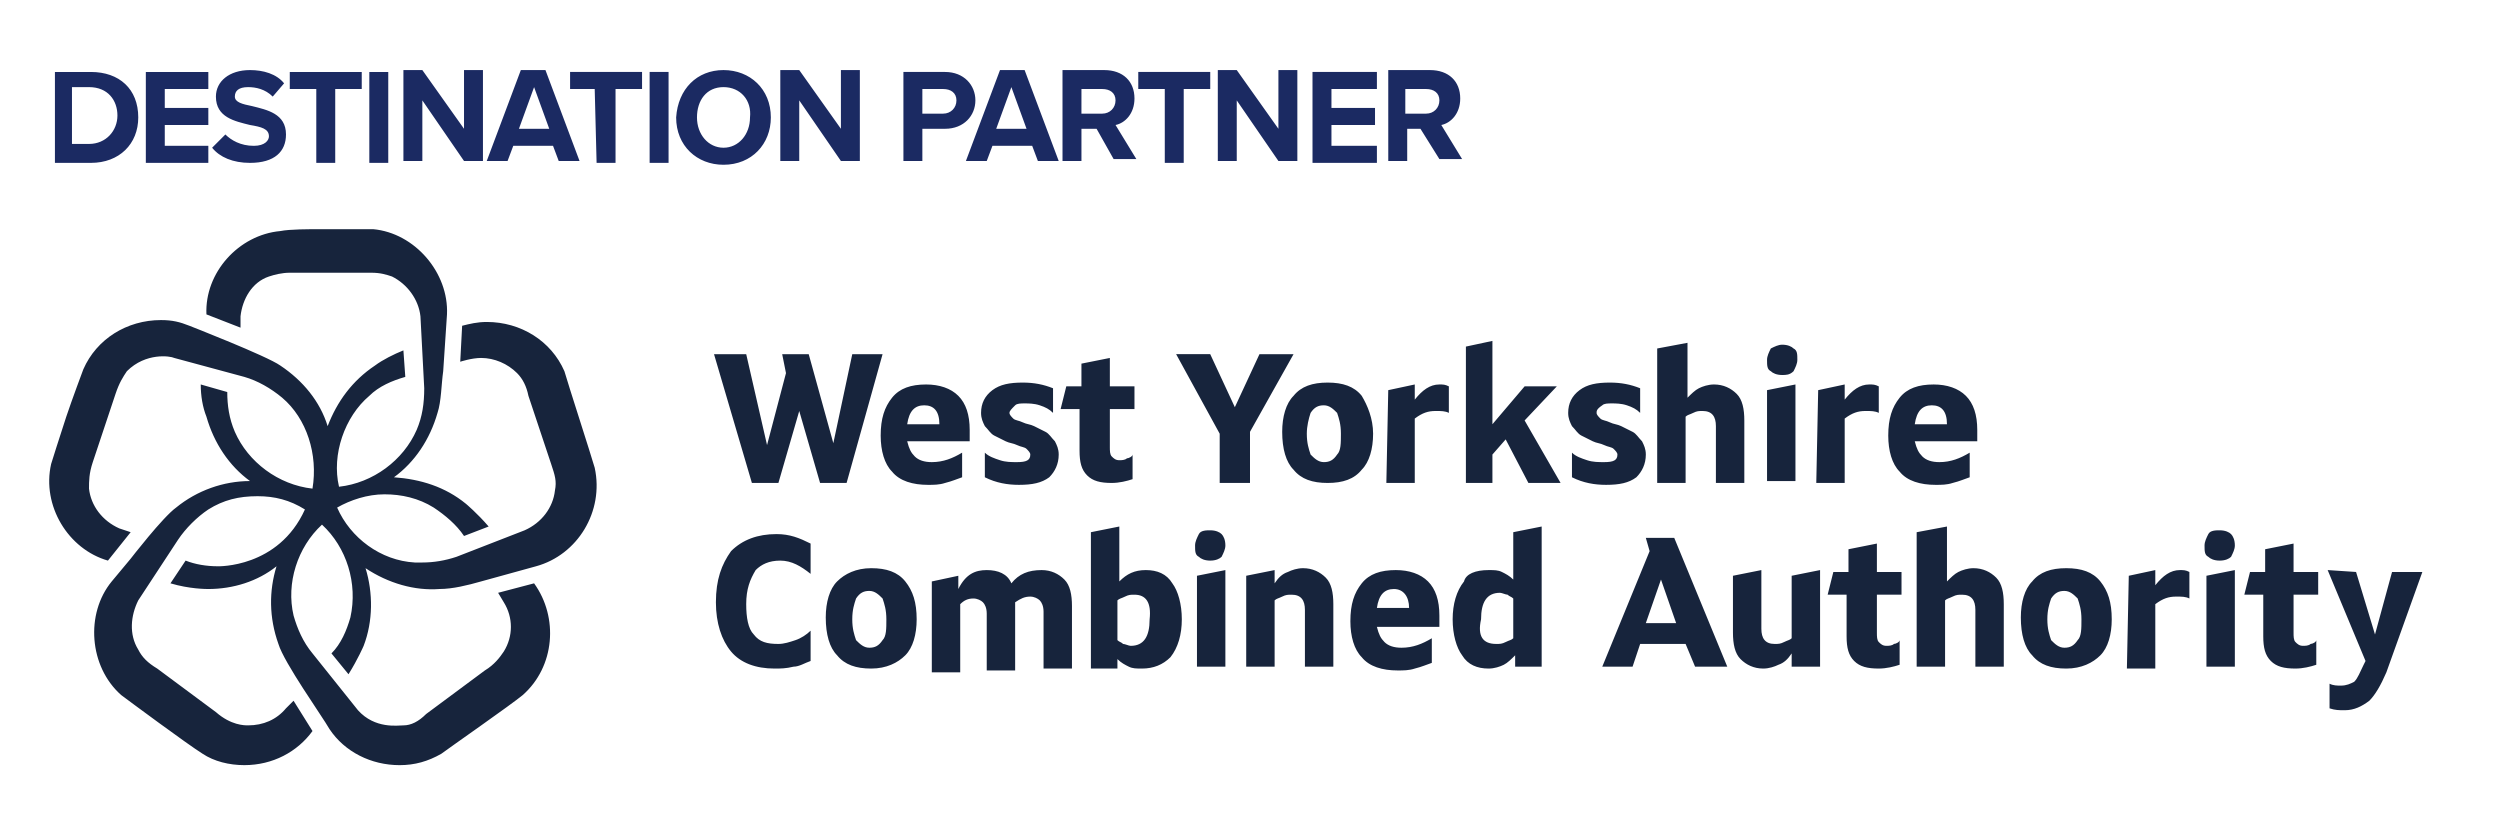 <svg xmlns="http://www.w3.org/2000/svg" version="1.1" id="Layer_1" x="0" y="0" width="132" height="43.1" xml:space="preserve"><path d="M2.9 3.8h1.9c1.5 0 2.5.9 2.5 2.4 0 1.4-1 2.4-2.5 2.4H2.9V3.8zm1.8 3.8c.9 0 1.5-.7 1.5-1.5s-.5-1.5-1.5-1.5h-.9v3h.9zm3-3.8H11v.9H8.7v1H11v.9H8.7v1.1H11v.9H7.7V3.8zm4.2 3.3c.3.3.8.6 1.5.6.6 0 .8-.3.8-.5 0-.4-.4-.5-1-.6-.8-.2-1.8-.4-1.8-1.5 0-.8.7-1.4 1.8-1.4.7 0 1.4.2 1.8.7l-.6.7c-.4-.4-.9-.5-1.3-.5-.5 0-.7.2-.7.5s.4.4.9.5c.8.2 1.8.4 1.8 1.5 0 .9-.6 1.5-1.9 1.5-.9 0-1.6-.3-2-.8l.7-.7zm4.8-2.4h-1.4v-.9h3.8v.9h-1.4v3.9h-1V4.7zm2.8-.9h1v4.8h-1V3.8zm2.8 1.5v3.2h-1V3.7h1l2.2 3.1V3.7h1v4.8h-1l-2.2-3.2zm6.9 2.4h-2.1l-.3.8h-1.1l1.8-4.8h1.3l1.8 4.8h-1.1l-.3-.8zm-1.8-.9H29l-.8-2.2-.8 2.2zm4-2.1h-1.3v-.9h3.8v.9h-1.4v3.9h-1l-.1-3.9zm2.9-.9h1v4.8h-1V3.8zm3.9-.1c1.4 0 2.5 1 2.5 2.5 0 1.4-1 2.5-2.5 2.5-1.4 0-2.5-1-2.5-2.5.1-1.5 1.1-2.5 2.5-2.5zm0 .9c-.9 0-1.4.7-1.4 1.6s.6 1.6 1.4 1.6 1.4-.7 1.4-1.6c.1-.9-.5-1.6-1.4-1.6zm4 .7v3.2h-1V3.7h1l2.2 3.1V3.7h1v4.8h-1l-2.2-3.2zm5.5-1.5h2.2c1 0 1.6.7 1.6 1.5s-.6 1.5-1.6 1.5h-1.2v1.7h-1V3.8zm2.1.9h-1.1V6h1.1c.4 0 .7-.3.7-.7s-.3-.6-.7-.6zm4.7 3h-2.1l-.3.8H51l1.8-4.8h1.3l1.8 4.8h-1.1l-.3-.8zm-1.9-.9h1.6l-.8-2.2-.8 2.2zm5.3 0h-.8v1.7h-1V3.7h2.2c1 0 1.6.6 1.6 1.5 0 .8-.5 1.3-1 1.4L60 8.4h-1.2l-.9-1.6zm.3-2.1h-1.1V6h1.1c.4 0 .7-.3.7-.7s-.3-.6-.7-.6zm3.3 0h-1.4v-.9h3.8v.9h-1.4v3.9h-1V4.7zm3.8.6v3.2h-1V3.7h1l2.2 3.1V3.7h1v4.8h-1l-2.2-3.2zm4-1.5h3.4v.9h-2.4v1h2.3v.9h-2.3v1.1h2.4v.9h-3.4V3.8zm5.7 3h-.7v1.7h-1V3.7h2.2c1 0 1.6.6 1.6 1.5 0 .8-.5 1.3-1 1.4l1.1 1.8H76l-1-1.6zm.3-2.1h-1.1V6h1.1c.4 0 .7-.3.7-.7s-.3-.6-.7-.6z" fill="#1b2a62"/><path d="M39.4 31.9c0 .7.1 1.3.4 1.6.3.4.7.5 1.3.5.3 0 .6-.1.9-.2.3-.1.6-.3.8-.5v1.6c-.3.1-.6.3-.9.3-.4.1-.7.1-1 .1-1 0-1.8-.3-2.3-.9s-.8-1.5-.8-2.6c0-1.2.3-2 .8-2.7.6-.6 1.4-.9 2.4-.9.7 0 1.2.2 1.8.5v1.6c-.5-.4-1-.7-1.6-.7s-1 .2-1.3.5c-.3.5-.5 1-.5 1.8zm9 .8c0 .8-.2 1.5-.6 1.9s-1 .7-1.8.7-1.4-.2-1.8-.7c-.4-.4-.6-1.1-.6-2 0-.8.2-1.5.6-1.9s1-.7 1.8-.7 1.4.2 1.8.7.6 1.1.6 2zm-3.4 0c0 .5.1.8.2 1.1.2.2.4.4.7.4s.5-.1.7-.4c.2-.2.2-.6.2-1.1s-.1-.8-.2-1.1c-.2-.2-.4-.4-.7-.4s-.5.1-.7.4c-.1.3-.2.6-.2 1.1zm7.1-2.6c.6 0 1.1.2 1.3.7.4-.5.9-.7 1.6-.7.5 0 .9.2 1.2.5s.4.8.4 1.4v3.3h-1.5v-3c0-.3-.1-.5-.2-.6-.1-.1-.3-.2-.5-.2-.3 0-.5.1-.8.3v3.6h-1.5v-3c0-.3-.1-.5-.2-.6-.1-.1-.3-.2-.5-.2-.3 0-.5.1-.7.3v3.6h-1.5v-4.8l1.4-.3v.7c.4-.8.9-1 1.5-1zm8.2 5.2c-.3 0-.5 0-.7-.1s-.4-.2-.6-.4v.5h-1.4v-7.2l1.5-.3v2.9c.4-.4.8-.6 1.4-.6.6 0 1.1.2 1.4.7.3.4.5 1.1.5 1.9 0 .8-.2 1.5-.6 2-.4.4-.9.6-1.5.6zm-.4-3.9c-.2 0-.3 0-.5.1s-.3.1-.4.2v2.1c.1.1.2.1.3.2.1 0 .3.1.4.1.7 0 1-.5 1-1.4.1-.9-.2-1.3-.8-1.3zm4-1.8c-.3 0-.5-.1-.6-.2-.2-.1-.2-.3-.2-.6 0-.2.1-.4.2-.6s.4-.2.6-.2c.3 0 .5.1.6.2s.2.3.2.6c0 .2-.1.4-.2.6-.1.1-.3.2-.6.2zm-.7.8l1.5-.3v5.1h-1.5v-4.8zm4.1-.3v.7c.2-.3.4-.5.7-.6.2-.1.5-.2.8-.2.5 0 .9.2 1.2.5s.4.8.4 1.4v3.3h-1.5v-3c0-.5-.2-.8-.7-.8-.2 0-.3 0-.5.1s-.3.1-.4.2v3.5h-1.5v-4.8l1.5-.3zm5.4 3c.1.4.2.6.4.8.2.2.5.3.9.3.6 0 1.1-.2 1.6-.5V35c-.3.1-.5.2-.9.3-.3.1-.6.1-.9.1-.8 0-1.5-.2-1.9-.7-.4-.4-.6-1.1-.6-1.9 0-.9.2-1.5.6-2s1-.7 1.8-.7c.7 0 1.3.2 1.7.6s.6 1 .6 1.8v.6h-3.3zm.9-2c-.5 0-.8.3-.9 1h1.7c0-.6-.3-1-.8-1zm5-1c.3 0 .5 0 .7.1s.4.2.6.4v-2.5l1.5-.3v7.4H80v-.6c-.2.2-.4.4-.6.5s-.5.2-.8.2c-.6 0-1.1-.2-1.4-.7-.3-.4-.5-1.1-.5-1.9 0-.8.2-1.5.6-2 .1-.4.6-.6 1.3-.6zM79 34c.2 0 .3 0 .5-.1s.3-.1.4-.2v-2.1c-.1-.1-.2-.1-.3-.2-.1 0-.3-.1-.4-.1-.7 0-1 .5-1 1.4-.2.9.1 1.3.8 1.3zm10 0h-2.4l-.4 1.2h-1.6l2.5-6.1-.2-.7h1.5l2.8 6.8h-1.7L89 34zm-2.1-1.1h1.6l-.8-2.3-.8 2.3zm7.7 2.3v-.7c-.2.3-.4.5-.7.6-.2.1-.5.2-.8.2-.5 0-.9-.2-1.2-.5s-.4-.8-.4-1.4v-3l1.5-.3v3.1c0 .5.2.8.7.8.2 0 .3 0 .5-.1s.3-.1.4-.2v-3.3l1.5-.3v5.1h-1.5zm2.2-5h.8V29l1.5-.3v1.5h1.3v1.2h-1.3v2c0 .2 0 .4.1.5s.2.2.4.2c.1 0 .3 0 .4-.1.1 0 .3-.1.3-.2v1.3c-.3.1-.7.2-1.1.2-.6 0-1-.1-1.3-.4s-.4-.7-.4-1.3v-2.2h-1l.3-1.2zm6-2.4v2.9c.2-.2.4-.4.6-.5s.5-.2.8-.2c.5 0 .9.2 1.2.5s.4.8.4 1.4v3.3h-1.5v-3c0-.5-.2-.8-.7-.8-.2 0-.3 0-.5.1s-.3.1-.4.2v3.5h-1.5v-7.1l1.6-.3zm8.7 4.9c0 .8-.2 1.5-.6 1.9s-1 .7-1.8.7-1.4-.2-1.8-.7c-.4-.4-.6-1.1-.6-2 0-.8.2-1.5.6-1.9.4-.5 1-.7 1.8-.7s1.4.2 1.8.7.6 1.1.6 2zm-3.4 0c0 .5.1.8.2 1.1.2.2.4.4.7.4s.5-.1.7-.4c.2-.2.2-.6.2-1.1s-.1-.8-.2-1.1c-.2-.2-.4-.4-.7-.4s-.5.1-.7.4c-.1.3-.2.6-.2 1.1zm4.3-2.3l1.4-.3v.8c.4-.5.8-.8 1.3-.8.2 0 .3 0 .5.1v1.4c-.2-.1-.4-.1-.7-.1-.4 0-.7.1-1.1.4v3.4h-1.5l.1-4.9zm4.8-.8c-.3 0-.5-.1-.6-.2-.2-.1-.2-.3-.2-.6 0-.2.1-.4.2-.6s.4-.2.6-.2c.3 0 .5.1.6.2s.2.3.2.6c0 .2-.1.4-.2.6-.1.1-.3.2-.6.2zm-.7.8l1.5-.3v5.1h-1.5v-4.8zm2.3-.2h.8V29l1.5-.3v1.5h1.3v1.2h-1.3v2c0 .2 0 .4.1.5s.2.2.4.2c.1 0 .3 0 .4-.1.1 0 .3-.1.3-.2v1.3c-.3.1-.7.2-1.1.2-.6 0-1-.1-1.3-.4s-.4-.7-.4-1.3v-2.2h-1l.3-1.2zm5.6 0l1 3.3.9-3.3h1.6l-1.9 5.3c-.3.7-.6 1.2-.9 1.5-.4.3-.8.5-1.3.5-.3 0-.5 0-.8-.1v-1.3c.2.1.4.1.6.1.3 0 .5-.1.7-.2.2-.2.3-.5.5-.9l.1-.2-2-4.8 1.5.1zM42.7 18.7l1.3 4.7 1-4.7h1.6l-1.9 6.8h-1.4l-1.1-3.8-1.1 3.8h-1.4l-2-6.8h1.7l1.1 4.8 1-3.8-.2-1h1.4zm5.2 4.6c.1.4.2.6.4.8s.5.3.9.3c.6 0 1.1-.2 1.6-.5v1.3c-.3.1-.5.2-.9.3-.3.1-.6.1-.9.1-.8 0-1.5-.2-1.9-.7-.4-.4-.6-1.1-.6-1.9 0-.9.2-1.5.6-2 .4-.5 1-.7 1.8-.7.7 0 1.3.2 1.7.6s.6 1 .6 1.8v.6h-3.3zm.9-1.9c-.5 0-.8.3-.9 1h1.7c0-.7-.3-1-.8-1zm4.5.4c0 .1.1.2.2.3.1.1.3.1.5.2s.4.1.6.2l.6.3c.2.1.3.3.5.5.1.2.2.4.2.7 0 .5-.2.9-.5 1.2-.4.3-.9.4-1.6.4-.6 0-1.2-.1-1.8-.4v-1.3c.2.2.5.3.8.4s.6.1.9.1c.5 0 .7-.1.7-.4 0-.1-.1-.2-.2-.3-.1-.1-.3-.1-.5-.2s-.4-.1-.6-.2l-.6-.3c-.2-.1-.3-.3-.5-.5-.1-.2-.2-.4-.2-.7 0-.5.2-.9.6-1.2.4-.3.9-.4 1.6-.4.6 0 1.1.1 1.6.3v1.3c-.2-.2-.4-.3-.7-.4s-.6-.1-.8-.1-.4 0-.5.1c-.2.2-.3.3-.3.4zm3-1.4h.8v-1.2l1.5-.3v1.5h1.3v1.2h-1.3v2c0 .2 0 .4.1.5s.2.2.4.2c.1 0 .3 0 .4-.1.1 0 .3-.1.3-.2v1.3c-.3.1-.7.2-1.1.2-.6 0-1-.1-1.3-.4s-.4-.7-.4-1.3v-2.2h-1l.3-1.2zm7.6-1.7l1.3 2.8 1.3-2.8h1.8L66 22.8v2.7h-1.6v-2.6l-2.3-4.2h1.8zm8.6 4.2c0 .8-.2 1.5-.6 1.9-.4.5-1 .7-1.8.7s-1.4-.2-1.8-.7c-.4-.4-.6-1.1-.6-2 0-.8.2-1.5.6-1.9.4-.5 1-.7 1.8-.7s1.4.2 1.8.7c.3.5.6 1.2.6 2zm-3.5 0c0 .5.1.8.2 1.1.2.2.4.4.7.4s.5-.1.7-.4c.2-.2.2-.6.2-1.1s-.1-.8-.2-1.1c-.2-.2-.4-.4-.7-.4s-.5.1-.7.4c-.1.3-.2.7-.2 1.1zm4.3-2.3l1.4-.3v.8c.4-.5.8-.8 1.3-.8.2 0 .3 0 .5.1v1.4c-.2-.1-.4-.1-.7-.1-.4 0-.7.1-1.1.4v3.4h-1.5l.1-4.9zm5.5 1.8l1.7-2h1.7l-1.7 1.8 1.9 3.3h-1.7l-1.2-2.3-.7.8v1.5h-1.4v-7.2l1.4-.3v4.4zm5.5-.6c0 .1.1.2.2.3s.3.1.5.2.4.1.6.2l.6.3c.2.1.3.3.5.5.1.2.2.4.2.7 0 .5-.2.9-.5 1.2-.4.3-.9.4-1.6.4-.6 0-1.2-.1-1.8-.4v-1.3c.2.2.5.3.8.4s.6.1.9.1c.5 0 .7-.1.7-.4 0-.1-.1-.2-.2-.3s-.3-.1-.5-.2-.4-.1-.6-.2l-.6-.3c-.2-.1-.3-.3-.5-.5-.1-.2-.2-.4-.2-.7 0-.5.2-.9.6-1.2s.9-.4 1.6-.4c.6 0 1.1.1 1.6.3v1.3c-.2-.2-.4-.3-.7-.4s-.6-.1-.8-.1-.4 0-.5.1c-.3.2-.3.3-.3.4zm4.8-3.7V21c.2-.2.4-.4.6-.5s.5-.2.8-.2c.5 0 .9.2 1.2.5s.4.8.4 1.4v3.3h-1.5v-3c0-.5-.2-.8-.7-.8-.2 0-.3 0-.5.1s-.3.1-.4.2v3.5h-1.5v-7.1l1.6-.3zm5 1.7c-.3 0-.5-.1-.6-.2-.2-.1-.2-.3-.2-.6 0-.2.1-.4.2-.6.2-.1.4-.2.6-.2.3 0 .5.1.6.2.2.1.2.3.2.6 0 .2-.1.4-.2.6-.2.2-.4.2-.6.2zm-.8.8l1.5-.3v5.1h-1.5v-4.8zm2.7 0l1.4-.3v.8c.4-.5.8-.8 1.3-.8.2 0 .3 0 .5.1v1.4c-.2-.1-.4-.1-.7-.1-.4 0-.7.1-1.1.4v3.4h-1.5l.1-4.9zm5.1 2.7c.1.4.2.6.4.8.2.2.5.3.9.3.6 0 1.1-.2 1.6-.5v1.3c-.3.1-.5.2-.9.3-.3.1-.6.1-.9.1-.8 0-1.5-.2-1.9-.7-.4-.4-.6-1.1-.6-1.9 0-.9.2-1.5.6-2s1-.7 1.8-.7c.7 0 1.3.2 1.7.6s.6 1 .6 1.8v.6h-3.3zm.9-1.9c-.5 0-.8.3-.9 1h1.7c0-.7-.3-1-.8-1zm-85-9.3c-.7 0-1.7 0-2.2.1-2.2.2-4 2.2-3.9 4.4l1.8.7v-.6c.1-.9.6-1.8 1.5-2.1.3-.1.7-.2 1.1-.2h4.3c.5 0 .8.1 1.1.2.8.4 1.4 1.2 1.5 2.1l.2 3.8c0 .8-.1 1.5-.4 2.2-.7 1.6-2.3 2.8-4.1 3-.4-1.7.3-3.7 1.6-4.8.5-.5 1.2-.8 1.9-1l-.1-1.4c-.5.2-1.1.5-1.5.8-1.2.8-2 1.9-2.5 3.2-.4-1.3-1.3-2.4-2.5-3.2-.7-.5-4.8-2.1-4.8-2.1-.5-.2-.9-.3-1.5-.3-1.8 0-3.4 1-4.1 2.6 0 0-.6 1.6-.9 2.5s-.8 2.5-.8 2.5c-.5 2.2.9 4.5 3 5.1l1.2-1.5-.6-.2c-.9-.4-1.5-1.2-1.6-2.1 0-.4 0-.8.2-1.4l1.2-3.6c.2-.6.4-.9.6-1.2 1-1 2.3-.8 2.5-.7l3.7 1c.7.2 1.4.6 2 1.1 1.3 1.1 1.9 3 1.6 4.8-1.8-.2-3.4-1.4-4.1-3-.3-.7-.4-1.4-.4-2.1l-1.4-.4c0 .6.1 1.2.3 1.7.4 1.4 1.2 2.6 2.3 3.4-1.4 0-2.8.5-3.9 1.4-.7.5-2.4 2.7-2.4 2.7l-1 1.2c-1.4 1.7-1.2 4.5.5 6 .4.3 3.5 2.6 4.3 3.1.6.4 1.4.6 2.2.6 1.5 0 2.8-.7 3.6-1.8l-1-1.6-.4.4c-.5.6-1.2.9-2 .9-.2 0-.9 0-1.7-.7l-3.1-2.3c-.5-.3-.8-.6-1-1-.5-.8-.4-1.8 0-2.6l2.1-3.2c.4-.6 1-1.2 1.6-1.6.8-.5 1.6-.7 2.6-.7.9 0 1.7.2 2.5.7-1.4 3.1-4.6 3-4.6 3-.6 0-1.2-.1-1.7-.3L9 30.8c1 .3 1.9.3 2 .3 1.3 0 2.6-.4 3.6-1.2-.4 1.3-.4 2.7.1 4.1.3 1 2.3 3.8 2.7 4.5.8 1.2 2.2 1.9 3.7 1.9.8 0 1.5-.2 2.2-.6.4-.3 3.7-2.6 4.3-3.1 1.7-1.5 1.9-4.1.6-5.9l-1.9.5.3.5c.5.8.5 1.8 0 2.6-.2.3-.5.7-1 1l-3.1 2.3c-.4.4-.8.6-1.2.6-.3 0-1.5.2-2.4-.8l-2.4-3c-.5-.6-.8-1.3-1-2-.4-1.7.2-3.6 1.5-4.8 1.3 1.2 1.9 3.1 1.5 4.9-.2.7-.5 1.4-1 1.9l.9 1.1c.5-.8.8-1.5.8-1.5.5-1.3.5-2.8.1-4.1 1.2.8 2.6 1.2 3.9 1.1.7 0 1.5-.2 2.2-.4l2.9-.8c2.2-.6 3.6-2.9 3.1-5.2-.2-.7-1.4-4.4-1.6-5.1-.7-1.6-2.3-2.6-4.1-2.6-.5 0-.9.1-1.3.2l-.1 1.9s.6-.2 1.1-.2c.7 0 1.4.3 1.9.8.3.3.5.7.6 1.2l1.2 3.6c.2.6.3.9.2 1.4-.1.9-.7 1.7-1.6 2.1l-3.6 1.4c-.6.2-1.2.3-1.8.3h-.4c-1.8-.1-3.4-1.3-4.1-2.9.7-.4 1.6-.7 2.5-.7s1.8.2 2.6.7c.6.4 1.2.9 1.6 1.5l1.3-.5c-.6-.7-1.2-1.2-1.2-1.2-1.1-.9-2.4-1.3-3.8-1.4 1.1-.8 1.9-2 2.3-3.4.2-.6.2-1.5.3-2.2l.2-3c.1-2.2-1.7-4.3-3.9-4.5H17z" fill="#17243c"/></svg>